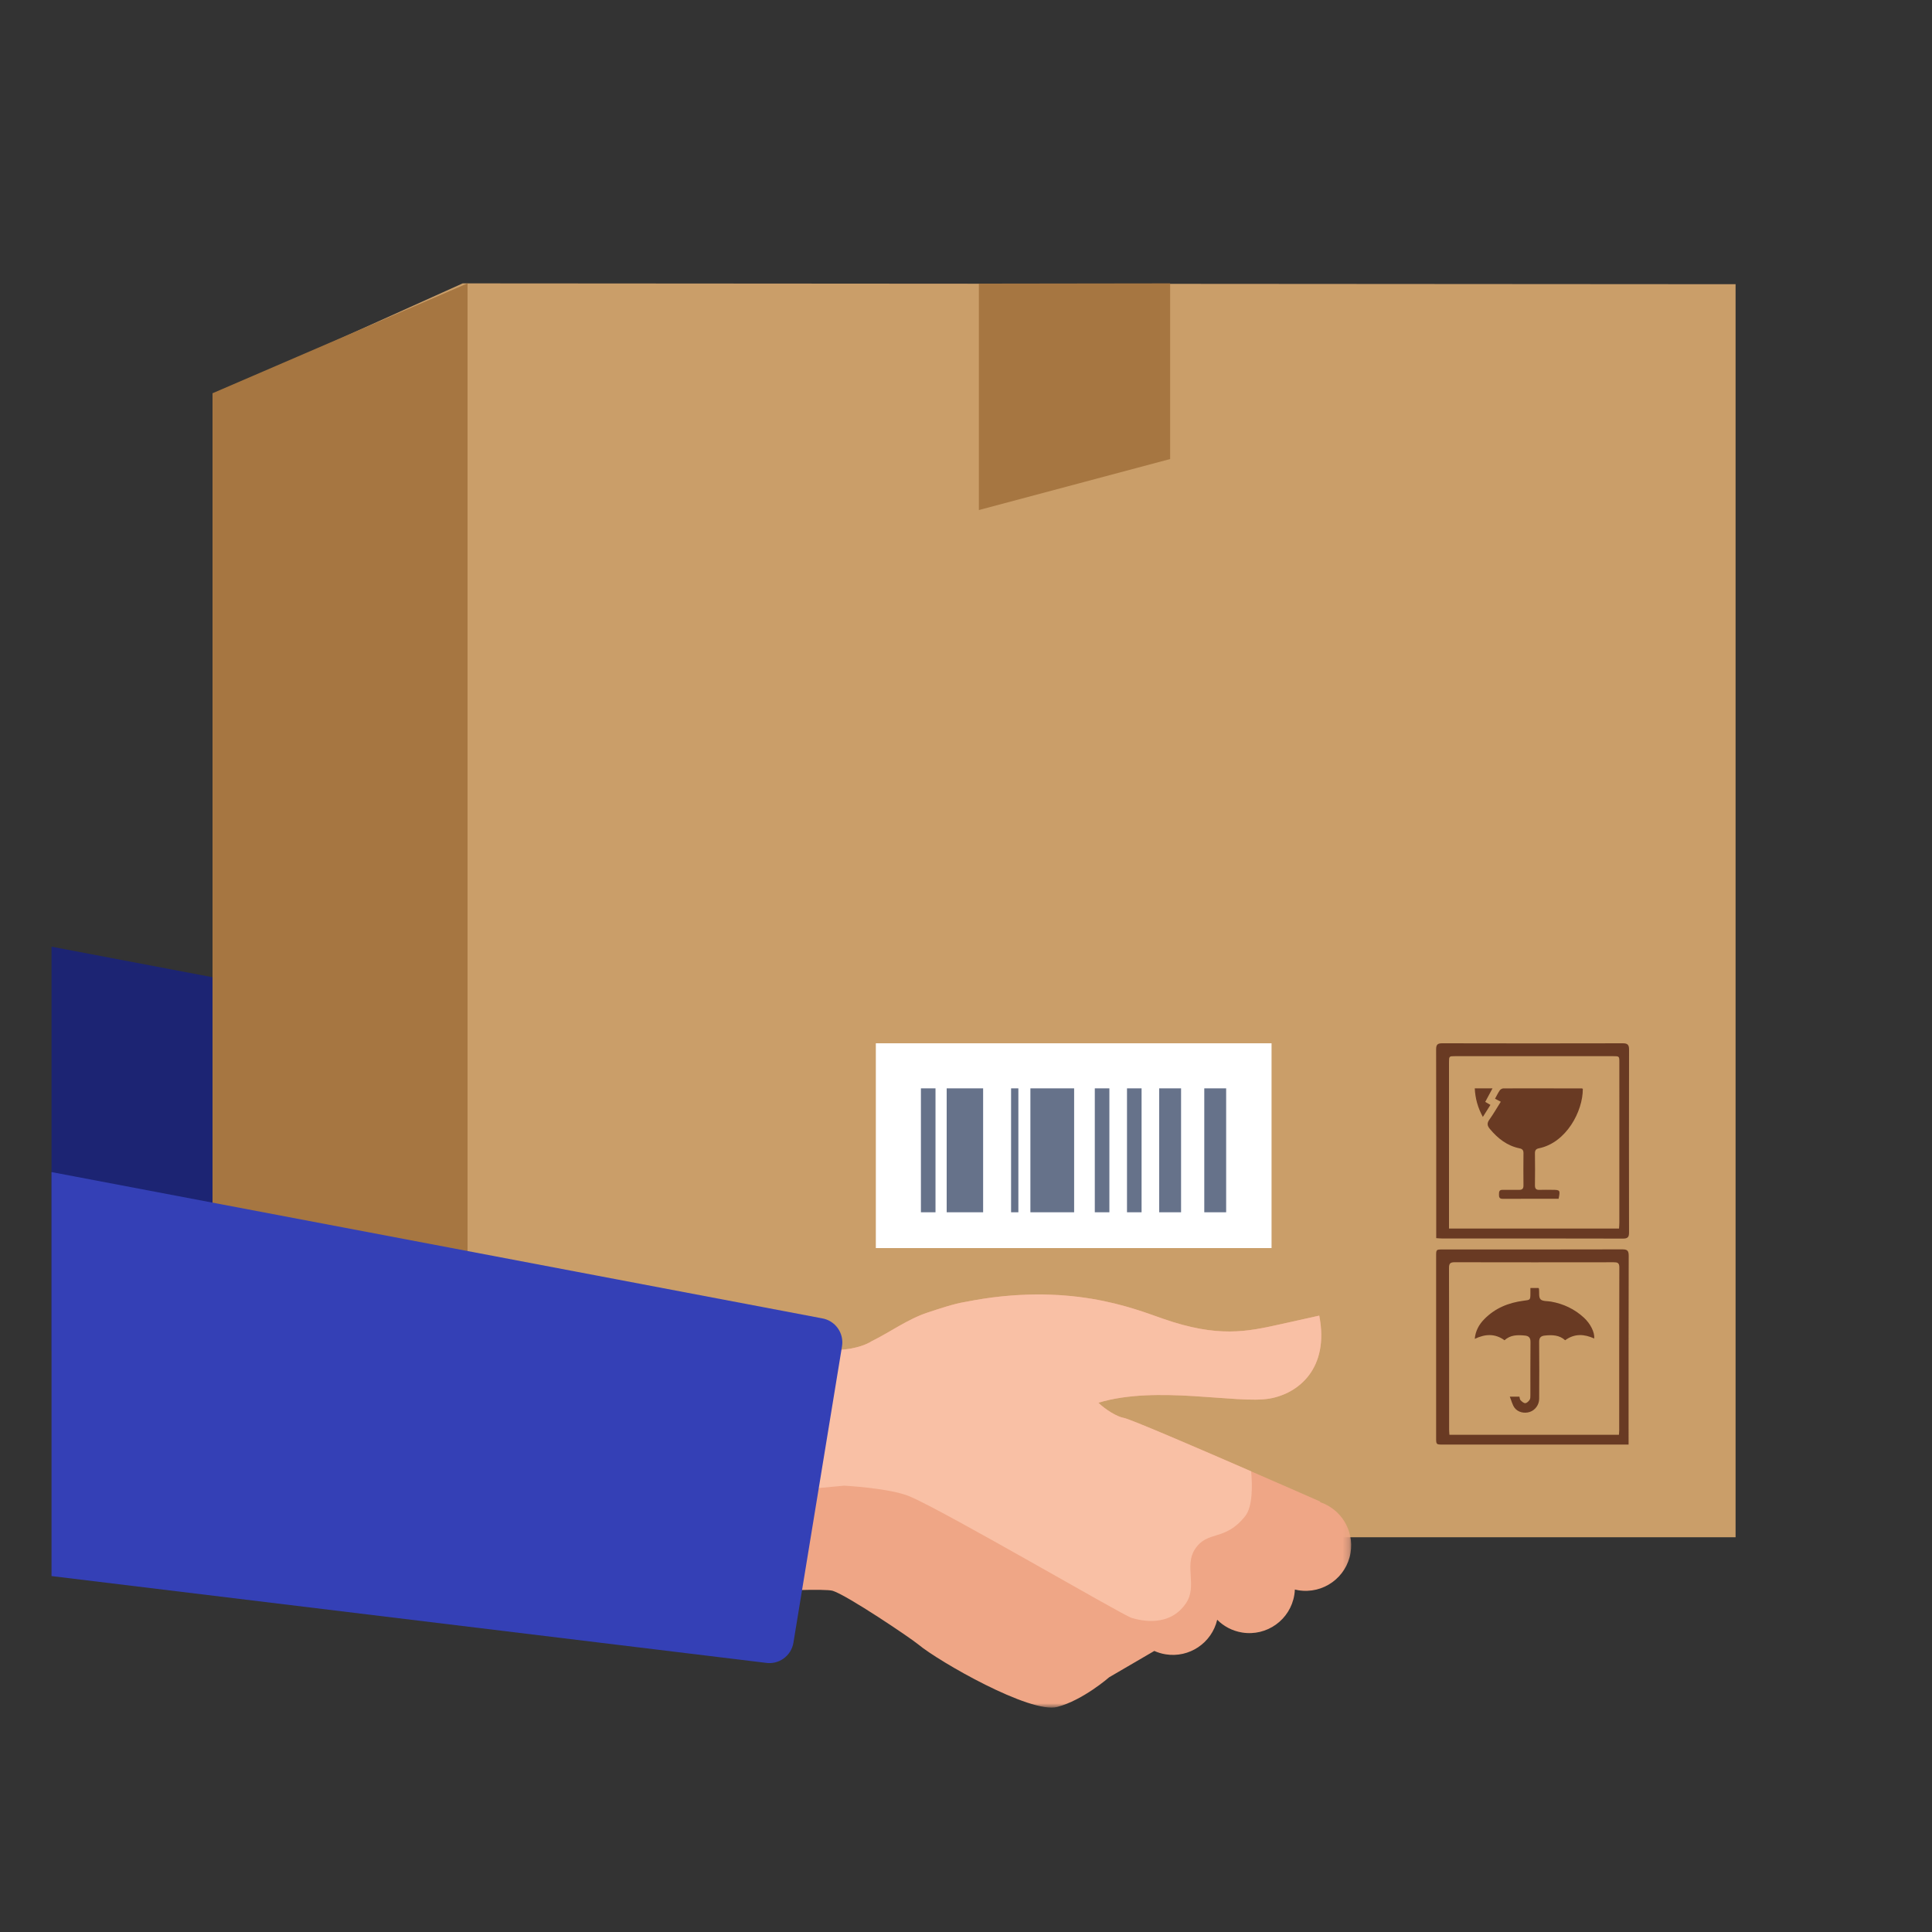 <svg width="300" height="300" viewBox="0 0 300 300" fill="none" xmlns="http://www.w3.org/2000/svg">
<rect x="0" y="0" width="300" height="300" fill="#333333" stroke="none"/>
<path fill-rule="evenodd" clip-rule="evenodd" d="M123.204 220.073C122.866 222.136 120.92 223.534 118.857 223.196L8 209.732V147L127.625 169.706C129.687 170.043 131.085 171.989 130.747 174.052L123.204 220.073Z" fill="#1C2473"/>
<path fill-rule="evenodd" clip-rule="evenodd" d="M33 238.7H269.5V44.131L71.849 44L33 61.505V238.7Z" fill="#CA9E69"/>
<path fill-rule="evenodd" clip-rule="evenodd" d="M236.775 207.383C237.394 207.443 237.662 207.724 237.654 208.395C237.621 211.131 237.643 213.869 237.636 216.606C237.635 216.862 237.648 217.167 237.521 217.363C237.37 217.597 237.081 217.873 236.842 217.883C236.601 217.892 236.313 217.631 236.111 217.424C235.987 217.298 235.986 217.052 235.933 216.868H234.439C234.707 217.526 234.837 218.112 235.155 218.566C235.668 219.299 236.698 219.529 237.557 219.241C238.379 218.966 238.996 218.141 239.002 217.205C239.019 214.26 239.032 211.314 238.999 208.368C238.99 207.673 239.3 207.442 239.899 207.382C241.034 207.265 242.135 207.294 243.036 208.112C244.507 207.035 246.014 207.149 247.552 207.844C247.64 206.885 246.964 205.54 245.949 204.605C244.491 203.263 242.775 202.455 240.831 202.111C240.273 202.012 239.527 202.085 239.211 201.752C238.903 201.43 239.039 200.687 238.975 200.129C238.97 200.084 238.924 200.044 238.896 200.001C238.498 200 238.101 200 237.641 200C237.641 200.327 237.643 200.585 237.641 200.843C237.633 201.885 237.627 201.84 236.57 201.978C234.239 202.281 232.142 203.13 230.473 204.842C229.663 205.672 229.108 206.652 229 207.899C230.624 207.125 232.147 207.043 233.627 208.117C234.533 207.269 235.641 207.274 236.775 207.383ZM251.387 222.789C251.405 222.499 251.431 222.282 251.431 222.065C251.432 213.642 251.423 205.219 251.449 196.796C251.45 196.077 251.147 196.003 250.564 196.003C242.34 196.015 234.115 196.018 225.89 196C225.229 195.998 224.998 196.165 225 196.868C225.025 205.241 225.015 213.615 225.018 221.988C225.018 222.248 225.048 222.509 225.065 222.789H251.387ZM252.886 224.313H251.838C242.576 224.313 233.314 224.313 224.051 224.312C223.005 224.312 223.001 224.31 223.001 223.231C223 213.839 223 204.446 223.001 195.053C223.001 194.02 223.006 194.017 224.031 194.017C233.318 194.016 242.607 194.026 251.895 194C252.677 193.998 252.907 194.187 252.905 194.998C252.875 204.442 252.886 213.887 252.886 223.332V224.313Z" fill="#693A23"/>
<path fill-rule="evenodd" clip-rule="evenodd" d="M229 169C229.08 170.586 229.47 171.994 230.257 173.439C230.701 172.734 231.066 172.154 231.433 171.57C231.113 171.383 230.898 171.256 230.628 171.098C231.002 170.404 231.354 169.749 231.756 169H229ZM241.018 184.757C240.366 184.756 239.712 184.732 239.063 184.761C238.516 184.787 238.337 184.566 238.346 184.029C238.37 182.387 238.367 180.745 238.346 179.102C238.34 178.631 238.484 178.405 238.969 178.306C243.201 177.44 245.794 172.578 245.78 169.076C245.733 169.053 245.689 169.012 245.642 169.012C241.575 169.004 237.509 168.993 233.442 169.005C233.252 169.005 232.993 169.153 232.882 169.313C232.607 169.71 232.399 170.152 232.147 170.607C232.474 170.78 232.719 170.909 233.04 171.078C232.439 172.033 231.896 172.98 231.263 173.864C230.867 174.419 230.937 174.81 231.347 175.302C232.581 176.782 234.027 177.919 235.959 178.314C236.387 178.402 236.569 178.604 236.564 179.056C236.545 180.724 236.546 182.392 236.563 184.061C236.569 184.559 236.387 184.771 235.88 184.76C235.02 184.742 234.159 184.771 233.299 184.76C232.742 184.752 232.768 185.126 232.762 185.502C232.755 185.883 232.824 186.152 233.31 186.15C236.201 186.138 239.093 186.144 242.02 186.144C242.289 184.796 242.26 184.76 241.018 184.757ZM225 190.768H251.404C251.421 190.447 251.451 190.155 251.451 189.865C251.453 181.564 251.454 173.263 251.452 164.962C251.452 164.004 251.445 164.001 250.447 164.001C242.295 164 234.142 164 225.99 164.001C225.003 164.001 225 164.005 225 164.972C225 173.272 225 181.573 225 189.873V190.768ZM223.016 192.259V191.372C223.016 181.904 223.025 172.435 223 162.968C222.998 162.22 223.203 161.998 223.956 162C233.293 162.023 242.632 162.023 251.97 162.001C252.719 161.999 252.961 162.22 252.959 162.974C252.939 172.442 252.941 181.91 252.956 191.377C252.956 192.056 252.791 192.33 252.035 192.328C242.645 192.302 233.256 192.311 223.866 192.309C223.612 192.309 223.358 192.281 223.016 192.259Z" fill="#693A23"/>
<path fill-rule="evenodd" clip-rule="evenodd" d="M181.7 44V71.278L152 79.2L152 44.041L181.7 44Z" fill="#A67641"/>
<path fill-rule="evenodd" clip-rule="evenodd" d="M136 193.801H197.446V162H136V193.801Z" fill="white"/>
<path fill-rule="evenodd" clip-rule="evenodd" d="M187 188.242H190.396V169H187V188.242Z" fill="#66728A"/>
<path fill-rule="evenodd" clip-rule="evenodd" d="M147 188.242H152.659V169H147V188.242Z" fill="#66728A"/>
<path fill-rule="evenodd" clip-rule="evenodd" d="M160 188.242H166.791V169H160V188.242Z" fill="#66728A"/>
<path fill-rule="evenodd" clip-rule="evenodd" d="M180 188.242H183.396V169H180V188.242Z" fill="#66728A"/>
<path fill-rule="evenodd" clip-rule="evenodd" d="M157 188.242H158.132V169H157V188.242Z" fill="#66728A"/>
<path fill-rule="evenodd" clip-rule="evenodd" d="M175 188.242H177.264V169H175V188.242Z" fill="#66728A"/>
<path fill-rule="evenodd" clip-rule="evenodd" d="M170 188.242H172.264V169H170V188.242Z" fill="#66728A"/>
<path fill-rule="evenodd" clip-rule="evenodd" d="M143 188.242H145.264V169H143V188.242Z" fill="#66728A"/>
<path fill-rule="evenodd" clip-rule="evenodd" d="M33 238.7H72.6V44L33 61.064V238.7Z" fill="#A67641"/>
<mask id="mask0_2847_9279" style="mask-type:alpha" maskUnits="userSpaceOnUse" x="99" y="201" width="111" height="65">
<path fill-rule="evenodd" clip-rule="evenodd" d="M99 201H209.813V265.155H99V201Z" fill="white"/>
</mask>
<g mask="url(#mask0_2847_9279)">
<path fill-rule="evenodd" clip-rule="evenodd" d="M204.958 233.245L205.022 233.169C205.022 233.169 176.126 220.437 174.504 220.171C173.485 220.004 171.695 218.921 170.558 217.817C179.622 215.056 192.094 218.04 197.135 217.171C201.629 216.396 206.456 212.47 204.852 204.29L198.935 205.606C193.58 206.796 189.163 207.751 180.592 204.772C176.034 203.186 165.866 198.974 149.892 202.162C148.176 202.425 145.73 203.257 144.092 203.794C144.092 203.794 144.088 203.795 144.086 203.795L144.085 203.796C140.967 204.819 138.272 206.824 135.345 208.264C133.562 209.402 130.496 209.752 128.974 209.588C126.604 209.334 121.133 208.725 121.133 208.725C106.934 206.005 106.37 204.486 106.37 204.486L99 248.214C99 248.214 127.099 246.325 129.317 247.022C131.534 247.719 141.338 254.305 142.606 255.36C145.783 258.005 159.985 266.148 164.169 265.054C168.163 264.01 172.235 260.442 172.235 260.442L179.239 256.357C179.782 256.6 180.365 256.778 180.981 256.879C184.675 257.485 188.167 255.107 189.005 251.514C190.015 252.528 191.341 253.247 192.862 253.496C196.715 254.128 200.349 251.517 200.98 247.664C201.027 247.382 201.053 247.101 201.066 246.822C201.241 246.865 201.419 246.903 201.6 246.933C205.452 247.564 209.087 244.954 209.718 241.101C210.289 237.618 208.209 234.313 204.958 233.245Z" fill="#EFA686"/>
</g>
<path fill-rule="evenodd" clip-rule="evenodd" d="M99 233.689L131.083 230.692C131.083 230.692 138.185 231.067 141.246 232.358C146.815 234.706 174.291 250.797 175.725 251.229C177.158 251.66 181.631 252.728 184.174 248.924C185.949 246.266 183.867 243.145 185.543 240.571C187.513 237.544 190.183 239.428 193.356 235.42C194.538 233.925 194.468 230.6 194.277 228.465C185.876 224.808 175.46 220.328 174.504 220.172C173.485 220.004 171.694 218.921 170.558 217.817C179.622 215.056 192.094 218.041 197.134 217.171C201.629 216.396 206.456 212.47 204.852 204.29L198.934 205.606C193.58 206.796 189.162 207.752 180.592 204.772C176.034 203.186 165.866 198.974 149.891 202.162C148.176 202.425 145.73 203.257 144.092 203.794C144.092 203.794 144.088 203.795 144.085 203.795L144.084 203.796C140.966 204.819 138.272 206.824 135.345 208.264C133.561 209.403 130.496 209.752 128.974 209.589C126.604 209.334 121.133 208.725 121.133 208.725C106.934 206.005 104.549 205.368 104.549 205.368L104.982 221.792L99 233.689Z" fill="#F9C0A5"/>
<path fill-rule="evenodd" clip-rule="evenodd" d="M123.204 255.073C122.866 257.136 120.92 258.534 118.857 258.196L8 244.732V182L127.625 204.706C129.687 205.043 131.085 206.989 130.747 209.052L123.204 255.073Z" fill="#3440B6"/>
</svg>
